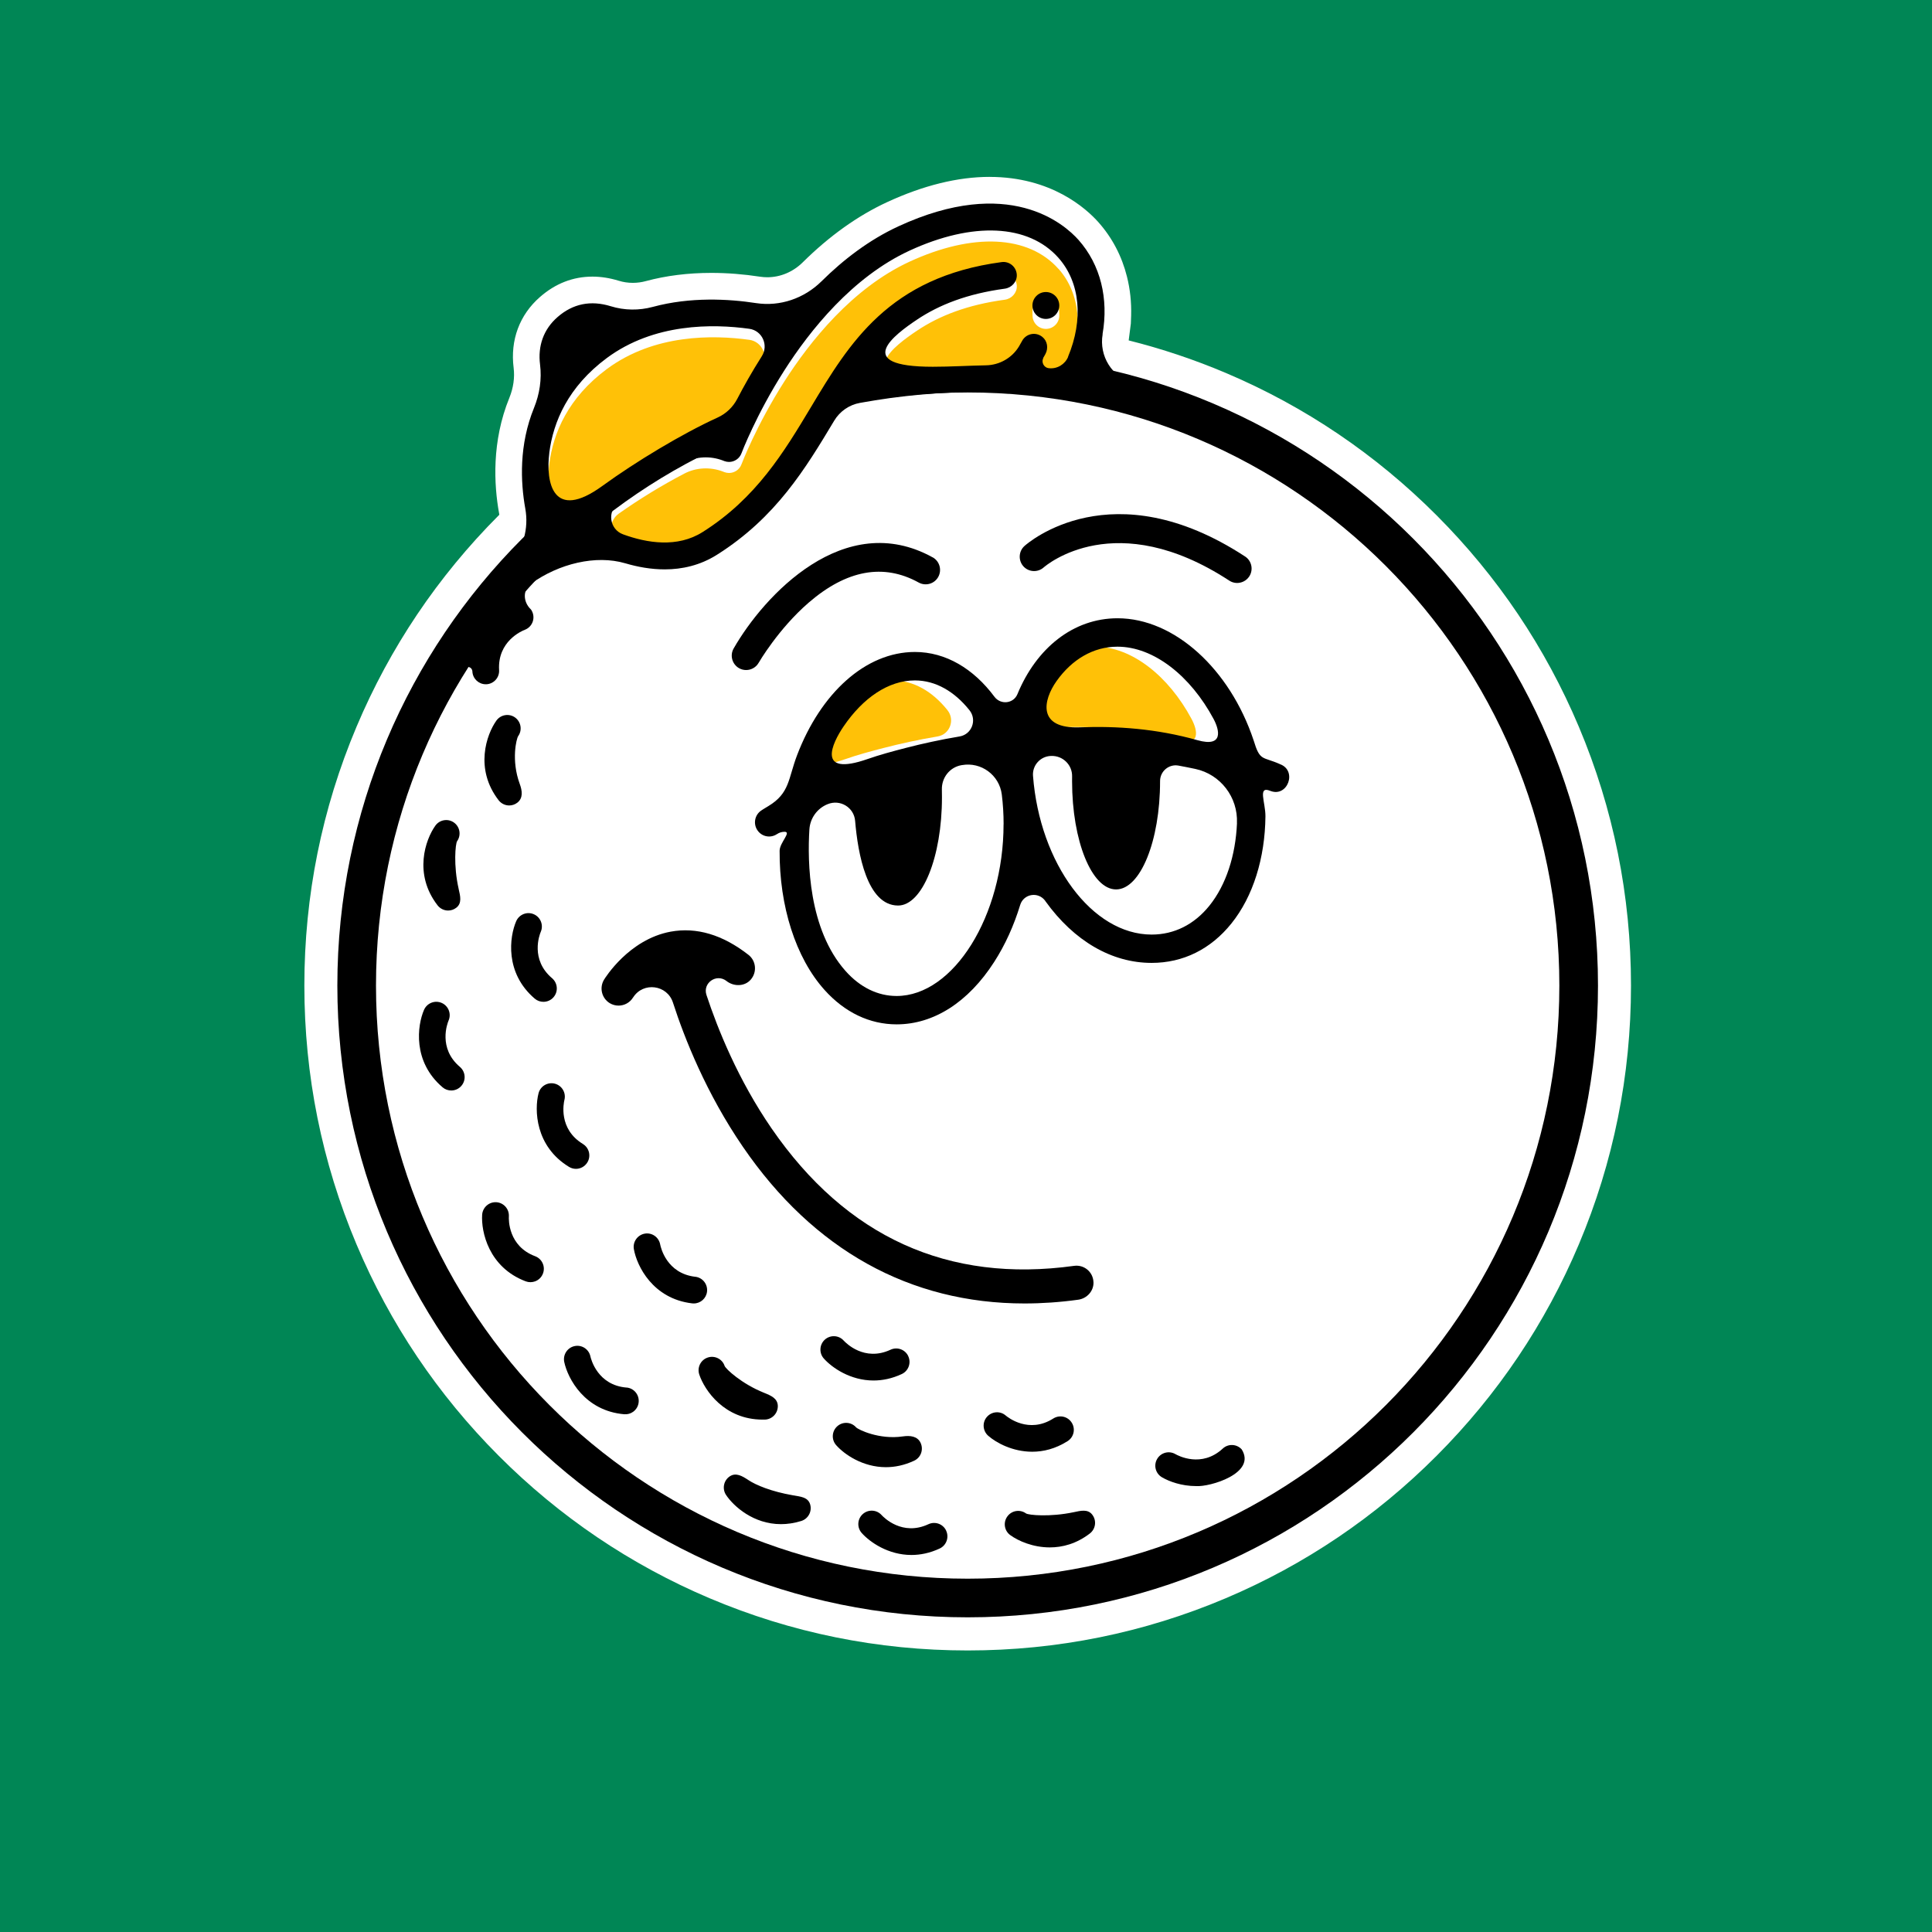 <svg width="400" height="400" viewBox="0 0 400 400" fill="none" xmlns="http://www.w3.org/2000/svg">
<rect width="400" height="400" fill="#008655"/>
<g filter="url(#filter0_d_2579_7681)">
<path d="M200.345 333.943C182.18 333.943 164.557 330.375 147.961 323.338C131.935 316.546 117.545 306.82 105.189 294.432C92.833 282.046 83.13 267.623 76.35 251.559C69.33 234.923 65.77 217.258 65.77 199.051C65.77 180.844 69.33 163.18 76.35 146.544C83.13 130.48 92.829 116.056 105.189 103.671C105.531 103.328 105.873 102.992 106.219 102.655C106.215 102.031 106.16 101.414 106.049 100.813C105.042 95.255 104.566 86.856 108.018 78.394C109.022 75.921 109.39 73.301 109.08 70.821C108.477 66.006 110.088 61.654 113.621 58.57C116.297 56.228 119.341 55.038 122.665 55.038C124.152 55.038 125.703 55.283 127.271 55.767C128.486 56.143 129.744 56.332 131.022 56.332C132.166 56.332 133.317 56.179 134.438 55.878C138.375 54.813 142.697 54.271 147.28 54.271C150.438 54.271 153.701 54.526 156.979 55.032C157.599 55.127 158.234 55.176 158.867 55.176C162.315 55.176 165.61 53.794 168.149 51.288C173.432 46.054 179.048 42.042 184.843 39.363C191.981 36.067 198.731 34.394 204.908 34.394C216.579 34.394 223.105 40.308 225.37 42.849C229.965 48.037 232.038 54.865 231.318 62.285L231.403 62.314L231.021 64.663C230.842 65.695 230.927 66.757 231.259 67.737C238.573 69.462 245.793 71.828 252.742 74.771C268.768 81.567 283.158 91.289 295.514 103.678C307.87 116.063 317.573 130.487 324.352 146.551C331.373 163.186 334.932 180.854 334.932 199.058C334.932 217.262 331.373 234.93 324.352 251.565C317.573 267.629 307.87 282.056 295.514 294.438C283.158 306.823 268.764 316.549 252.742 323.345C236.145 330.382 218.522 333.949 200.358 333.949L200.345 333.943Z" fill="white"/>
<path d="M204.899 37.148C215.472 37.148 221.306 42.438 223.304 44.682C227.877 49.844 229.549 56.848 228.271 64.173L228.294 64.18C227.929 66.287 228.33 68.371 229.308 70.116C236.931 71.831 244.395 74.229 251.657 77.306C267.354 83.961 281.45 93.488 293.555 105.622C305.66 117.755 315.165 131.885 321.804 147.619C328.678 163.911 332.165 181.217 332.165 199.051C332.165 216.886 328.678 234.191 321.804 250.484C315.165 266.218 305.66 280.348 293.555 292.481C281.45 304.615 267.354 314.141 251.657 320.796C235.403 327.686 218.138 331.182 200.345 331.182C182.553 331.182 165.288 327.686 149.034 320.796C133.337 314.141 119.24 304.615 107.135 292.481C95.03 280.348 85.526 266.218 78.887 250.484C72.013 234.191 68.525 216.886 68.525 199.051C68.525 181.217 72.013 163.911 78.887 147.619C85.526 131.885 95.03 117.755 107.135 105.622C107.725 105.03 108.325 104.449 108.924 103.87C109.022 102.691 108.973 101.495 108.758 100.309C107.754 94.775 107.445 87.091 110.567 79.43C111.721 76.591 112.194 73.497 111.812 70.469C111.327 66.594 112.549 63.16 115.427 60.648C117.601 58.747 120.019 57.796 122.659 57.796C123.878 57.796 125.143 57.998 126.456 58.4C127.946 58.861 129.481 59.086 131.016 59.086C132.405 59.086 133.79 58.9 135.146 58.538C139.262 57.423 143.424 57.025 147.27 57.025C150.706 57.025 153.887 57.342 156.553 57.753C157.322 57.871 158.091 57.926 158.857 57.926C163.026 57.926 167.051 56.231 170.073 53.245C174.593 48.769 179.909 44.672 185.988 41.863C193.484 38.4 199.752 37.148 204.895 37.148M204.899 31.621C198.321 31.621 191.183 33.378 183.68 36.844C177.592 39.657 171.712 43.855 166.197 49.315C164.183 51.301 161.576 52.402 158.857 52.402C158.365 52.402 157.866 52.363 157.381 52.291C153.975 51.768 150.572 51.5 147.274 51.5C142.45 51.5 137.887 52.072 133.712 53.202C132.828 53.441 131.922 53.562 131.019 53.562C130.019 53.562 129.031 53.415 128.083 53.121C126.248 52.556 124.426 52.271 122.663 52.271C118.65 52.271 114.997 53.689 111.802 56.486C107.562 60.187 105.62 65.401 106.343 71.161C106.594 73.17 106.291 75.31 105.463 77.349C101.764 86.425 102.266 95.383 103.335 101.299C103.351 101.391 103.367 101.482 103.38 101.574C103.335 101.619 103.286 101.668 103.24 101.714C90.63 114.354 80.731 129.072 73.815 145.466C66.648 162.441 63.014 180.472 63.014 199.051C63.014 217.631 66.648 235.658 73.812 252.637C80.728 269.031 90.63 283.752 103.237 296.389C115.847 309.029 130.531 318.95 146.886 325.886C163.825 333.067 181.809 336.71 200.345 336.71C218.881 336.71 236.866 333.067 253.805 325.886C270.16 318.954 284.843 309.029 297.454 296.389C310.064 283.752 319.962 269.031 326.882 252.637C334.046 235.658 337.68 217.631 337.68 199.051C337.68 180.472 334.046 162.445 326.882 145.466C319.966 129.072 310.064 114.351 297.454 101.714C284.843 89.074 270.16 79.152 253.805 72.22C247.286 69.456 240.533 67.195 233.685 65.48C233.695 65.362 233.708 65.245 233.727 65.13L234.128 62.004L234.19 60.321C234.265 57.564 233.978 54.869 233.326 52.275C232.261 48.021 230.276 44.234 227.424 41.017C224.901 38.184 217.682 31.627 204.895 31.627L204.899 31.621Z" fill="white"/>
<path d="M200.346 325.85C270.21 325.85 326.846 269.081 326.846 199.051C326.846 129.022 270.21 72.252 200.346 72.252C130.481 72.252 73.845 129.022 73.845 199.051C73.845 269.081 130.481 325.85 200.346 325.85Z" fill="white" stroke="black" stroke-width="8" stroke-miterlimit="10"/>
<path d="M164.232 71.201L155.148 87.3L154.043 87.539C154.043 87.539 159.323 74.229 163.218 70.42L164.232 71.201Z" fill="white"/>
<path d="M185.681 66.61C185.681 66.61 182.086 66.797 183.719 69.051C183.719 69.051 186.979 69.391 185.681 66.61Z" fill="white"/>
<path d="M246.702 143.859C247.918 146.142 248.817 149.778 243.355 148.246C234.923 145.868 226.641 145.286 219.021 145.584C210.152 145.94 211.361 139.971 214.2 135.995C217.362 131.558 221.771 128.889 226.794 128.889C234.31 128.889 241.937 134.956 246.702 143.859Z" fill="#FFC107"/>
<path d="M196.164 142.036C197.774 144.045 196.663 147.037 194.137 147.472C190.121 148.148 186.396 148.965 183.009 149.844C180.226 150.562 177.553 151.278 175.099 152.144C164.356 155.901 167.736 148.877 170.119 145.384C174.124 139.504 179.372 135.874 184.86 135.874C189.156 135.874 193.067 138.158 196.167 142.036H196.164Z" fill="#FFC107"/>
<path d="M265.003 153.212C268.647 154.525 266.597 160.174 262.992 158.737C260.33 157.649 262.011 161.125 261.995 163.996C261.914 172.612 259.459 180.596 254.945 186.202C250.656 191.534 244.942 194.357 238.427 194.357C230.171 194.357 222.375 189.832 216.453 181.596C216.446 181.573 216.43 181.557 216.42 181.531C214.989 179.531 211.929 180.021 211.215 182.37C209.911 186.643 208.109 190.629 205.84 194.154C200.488 202.495 193.311 207.082 185.642 207.082C180.059 207.082 174.893 204.615 170.714 199.96C164.727 193.298 161.347 182.602 161.412 171.141C161.419 169.456 163.932 167.214 162.436 167.214C161.905 167.214 161.357 167.358 160.858 167.698C160.36 168.028 159.796 168.191 159.242 168.191C158.283 168.191 157.358 167.724 156.804 166.878C155.901 165.522 156.272 163.699 157.615 162.804C157.713 162.732 158.202 162.415 159.072 161.899C163.537 159.214 163.169 156.221 165.033 151.34C169.909 138.55 179.172 129.984 189.423 129.984C195.828 129.984 201.58 133.47 205.879 139.242C207.16 140.977 209.83 140.703 210.651 138.71C214.569 129.193 222.205 123.005 231.37 123.005C243.176 123.005 254.642 133.564 259.541 148.259C260.884 152.712 261.343 151.566 265.02 153.212H265.003ZM256.096 165.418C256.33 160.063 252.699 155.313 247.478 154.199C246.311 153.957 245.144 153.715 243.987 153.506C241.999 153.143 240.18 154.692 240.18 156.708V156.747C240.18 169.119 236.1 179.146 231.071 179.146C226.041 179.146 221.961 169.119 221.961 156.747C221.961 156.417 221.967 156.077 221.967 155.754C222.023 153.366 220.051 151.438 217.672 151.51H217.584C215.403 151.582 213.705 153.454 213.874 155.633C215.266 173.781 226.113 188.493 238.433 188.493C243.107 188.493 247.243 186.421 250.392 182.517C253.844 178.228 255.815 172.128 256.105 165.418H256.099H256.096ZM247.915 148.246C253.377 149.778 252.478 146.142 251.262 143.859C246.497 134.953 238.88 128.889 231.354 128.889C226.332 128.889 221.915 131.558 218.76 135.995C215.928 139.971 214.712 145.933 223.581 145.584C231.201 145.286 239.489 145.865 247.915 148.246ZM207.786 165.65C207.786 163.529 207.656 161.465 207.408 159.478C206.899 155.47 203.135 152.702 199.168 153.405C199.136 153.405 199.097 153.411 199.054 153.421C196.633 153.849 194.934 156.009 195.006 158.485C195.013 159.008 195.022 159.55 195.022 160.083C195.022 172.455 190.942 182.514 185.913 182.481C179.524 182.442 177.618 171.769 177.044 164.954C176.819 162.164 173.938 160.429 171.357 161.494C171.334 161.51 171.301 161.517 171.269 161.527C169.153 162.415 167.719 164.431 167.576 166.728C167.159 173.405 167.357 187.375 175.066 196.039C178.084 199.434 181.754 201.208 185.632 201.208C197.428 201.208 207.776 184.592 207.776 165.64L207.783 165.646L207.786 165.65ZM198.686 147.472C201.212 147.037 202.33 144.045 200.713 142.036C197.617 138.158 193.706 135.874 189.407 135.874C183.918 135.874 178.674 139.504 174.665 145.384C172.282 148.877 168.902 155.894 179.645 152.144C182.106 151.281 184.772 150.563 187.555 149.844C190.942 148.965 194.661 148.152 198.683 147.472H198.686Z" fill="black"/>
<path d="M257.067 295.056C260.235 300.044 250.435 302.9 247.625 302.678C244.656 302.678 242.065 301.74 240.552 300.842C239.239 300.064 238.799 298.368 239.581 297.049C240.357 295.732 242.042 295.291 243.365 296.065C243.919 296.379 248.766 298.966 253.163 294.909C254.287 293.867 256.028 293.942 257.074 295.069L257.067 295.052V295.056Z" fill="black"/>
<path d="M257.774 110.208C259.156 111.11 259.541 112.962 258.648 114.338C258.045 115.262 257.008 115.752 255.965 115.694C255.466 115.664 254.968 115.514 254.511 115.213C230.979 99.823 216.664 111.976 216.068 112.492C214.832 113.577 212.955 113.459 211.866 112.231C210.791 111.012 210.892 109.127 212.108 108.042C212.834 107.386 230.265 92.23 257.768 110.208H257.777H257.774Z" fill="black"/>
<path d="M226.153 308.617C227.088 309.836 226.844 311.57 225.628 312.501C222.841 314.635 219.96 315.373 217.349 315.373C213.832 315.373 210.795 314.017 209.168 312.831C207.93 311.94 207.656 310.198 208.562 308.963C209.452 307.722 211.183 307.447 212.415 308.333C212.939 308.699 217.382 309.117 222.281 308.088C223.777 307.768 225.227 307.395 226.156 308.614V308.62L226.153 308.617Z" fill="black"/>
<path d="M221.889 289.544C222.711 290.838 222.33 292.553 221.032 293.373C218.51 294.971 216.01 295.565 213.709 295.565C209.674 295.565 206.287 293.739 204.602 292.262C203.455 291.256 203.324 289.505 204.328 288.355C205.332 287.205 207.063 287.068 208.217 288.064C208.702 288.476 213.018 291.893 218.07 288.688C219.37 287.865 221.071 288.247 221.889 289.547V289.541V289.544Z" fill="black"/>
<path d="M226.394 260.432C226.482 262.265 225.057 263.836 223.239 264.091C219.445 264.614 215.736 264.868 212.118 264.868C188.442 264.868 168.443 253.806 153.809 232.434C146.24 221.391 141.739 210.032 139.327 202.57C138.138 198.881 133.19 198.231 131.101 201.482C131.081 201.502 131.081 201.511 131.072 201.511C130.403 202.599 129.253 203.2 128.06 203.2C127.441 203.2 126.812 203.037 126.232 202.688C124.576 201.658 124.054 199.515 125.052 197.846C125.263 197.506 130.182 189.502 138.845 187.891C144.197 186.911 149.607 188.512 154.953 192.684C156.55 193.925 156.781 196.274 155.429 197.826C154.18 199.254 151.974 199.29 150.461 198.146C150.442 198.127 150.422 198.107 150.383 198.078C148.3 196.506 145.435 198.535 146.27 201.008C148.594 208.062 152.834 218.578 159.734 228.611C175.232 251.121 196.313 260.696 222.391 257.08C224.435 256.799 226.302 258.321 226.39 260.438H226.4L226.394 260.432Z" fill="black"/>
<path d="M190.603 293.739C191.248 295.131 190.655 296.777 189.266 297.424C187.207 298.385 185.241 298.764 183.416 298.764C178.615 298.764 174.808 296.114 173.123 294.21C172.106 293.066 172.204 291.308 173.351 290.289C174.482 289.276 176.229 289.374 177.24 290.511C177.673 290.982 182.024 293.115 186.926 292.393C188.439 292.171 189.957 292.341 190.603 293.733V293.739Z" fill="black"/>
<path d="M193.089 110.381C194.53 111.175 195.051 112.995 194.259 114.439C193.467 115.883 191.652 116.399 190.211 115.612C182.933 111.587 175.274 112.989 167.422 119.774C161.125 125.223 157.113 132.159 157.071 132.225C156.523 133.185 155.516 133.724 154.479 133.724C153.981 133.724 153.466 133.6 153 133.332C151.575 132.512 151.077 130.686 151.895 129.258C158.159 118.317 174.814 100.286 193.089 110.391V110.381Z" fill="black"/>
<path d="M188.047 275.793C188.693 277.185 188.087 278.832 186.711 279.478C184.651 280.439 182.676 280.818 180.854 280.818C176.053 280.818 172.256 278.168 170.561 276.264C169.544 275.12 169.649 273.363 170.789 272.343C171.93 271.331 173.677 271.429 174.687 272.565C175.121 273.029 178.947 276.973 184.374 274.447C185.766 273.8 187.405 274.395 188.051 275.787V275.793H188.047Z" fill="black"/>
<path d="M195.893 311.917C196.538 313.308 195.932 314.955 194.557 315.602C192.497 316.562 190.522 316.941 188.7 316.941C183.899 316.941 180.102 314.292 178.407 312.387C177.39 311.244 177.494 309.486 178.635 308.467C179.776 307.454 181.523 307.552 182.533 308.689C182.967 309.153 186.793 313.096 192.22 310.571C193.612 309.924 195.251 310.518 195.896 311.91V311.917H195.893Z" fill="black"/>
<path d="M167.723 306.431C168.172 307.901 167.351 309.447 165.891 309.904C164.411 310.362 163.013 310.558 161.69 310.558C156.009 310.558 151.912 306.889 150.324 304.52C149.474 303.239 149.816 301.521 151.084 300.668C152.345 299.822 153.642 300.57 154.913 301.413C156.478 302.465 159.675 303.811 164.258 304.605C165.76 304.863 167.266 304.971 167.723 306.431Z" fill="black"/>
<path d="M161.038 286.058C161.077 287.587 159.884 288.868 158.349 288.914H157.886C149.979 288.914 145.862 282.843 144.774 279.57C144.294 278.116 145.077 276.538 146.537 276.061C147.971 275.581 149.539 276.358 150.024 277.796C150.236 278.397 153.525 281.497 158.189 283.363C159.617 283.935 160.992 284.519 161.038 286.058Z" fill="black"/>
<path d="M143.952 259.338C145.471 259.514 146.556 260.883 146.383 262.415C146.217 263.83 145.024 264.865 143.642 264.865C143.535 264.865 143.43 264.859 143.306 264.849C135.155 263.898 131.843 257.09 131.237 253.627C130.97 252.121 131.98 250.687 133.486 250.412C134.982 250.144 136.41 251.15 136.684 252.65C136.804 253.274 138.013 258.651 143.952 259.344V259.338Z" fill="black"/>
<path d="M120.684 231.852C121.991 232.643 122.402 234.358 121.61 235.658C121.085 236.517 120.182 236.998 119.247 236.998C118.761 236.998 118.266 236.867 117.813 236.593C110.796 232.323 110.62 224.759 111.5 221.349C111.881 219.865 113.39 218.98 114.873 219.362C116.346 219.751 117.236 221.251 116.855 222.734C116.701 223.358 115.57 228.742 120.691 231.849H120.684V231.852Z" fill="black"/>
<path d="M114.306 197.535C115.469 198.532 115.613 200.276 114.619 201.443C114.071 202.09 113.295 202.416 112.513 202.416C111.874 202.416 111.236 202.204 110.721 201.763C104.469 196.441 105.473 188.933 106.878 185.712C107.5 184.311 109.127 183.67 110.532 184.288C111.923 184.895 112.569 186.526 111.959 187.927C111.708 188.512 109.74 193.661 114.306 197.535Z" fill="black"/>
<path d="M95.222 215.893C96.385 216.889 96.529 218.634 95.535 219.8C94.987 220.447 94.212 220.774 93.429 220.774C92.79 220.774 92.152 220.561 91.637 220.12C85.385 214.798 86.389 207.291 87.794 204.07C88.416 202.668 90.043 202.028 91.448 202.645C92.839 203.253 93.485 204.883 92.875 206.285C92.624 206.869 90.656 212.018 95.222 215.893Z" fill="black"/>
<path d="M110.802 255.09C112.229 255.629 112.96 257.23 112.418 258.661C112.122 259.452 111.506 260.033 110.763 260.298C110.163 260.51 109.495 260.527 108.856 260.291C101.167 257.397 99.59 249.997 99.825 246.488C99.939 244.959 101.252 243.809 102.781 243.907C104.293 244.015 105.447 245.322 105.356 246.848C105.316 247.488 105.202 252.993 110.808 255.094H110.802V255.09Z" fill="black"/>
<path d="M129.709 282.272C131.235 282.403 132.359 283.742 132.232 285.271C132.164 286.117 131.724 286.839 131.085 287.297C130.57 287.669 129.921 287.858 129.247 287.806C121.066 287.107 117.542 280.413 116.819 276.973C116.516 275.473 117.471 274.003 118.97 273.693C120.459 273.379 121.916 274.333 122.236 275.826C122.373 276.45 123.755 281.782 129.709 282.282V282.275V282.272Z" fill="black"/>
<path d="M107.604 157.293C108.136 158.723 108.325 160.239 107.119 161.177C106.617 161.572 106.017 161.762 105.424 161.762C104.596 161.762 103.785 161.389 103.237 160.687C98.208 154.176 100.731 147.05 102.774 144.189C103.664 142.947 105.395 142.66 106.633 143.542C107.872 144.434 108.168 146.162 107.285 147.403C106.92 147.936 105.805 152.399 107.604 157.293Z" fill="black"/>
<path d="M94.959 179.047C95.301 180.54 95.679 182.001 94.466 182.938C93.965 183.327 93.365 183.517 92.781 183.517C91.954 183.517 91.142 183.144 90.594 182.442C85.565 175.941 88.088 168.805 90.132 165.95C91.012 164.702 92.752 164.411 93.991 165.303C95.229 166.185 95.516 167.913 94.642 169.155C94.284 169.687 93.854 174.15 94.962 179.044L94.959 179.047Z" fill="black"/>
<path d="M219.164 50.667C223.698 55.777 224.353 63.49 221.146 71.164C220.494 72.726 218.897 73.693 217.218 73.523C217.195 73.523 217.179 73.517 217.156 73.517C216.094 73.409 214.278 72.236 214.803 71.298C214.956 71.047 215.217 70.576 215.347 70.325C215.986 69.129 216.853 67.865 215.807 67.035C214.402 65.901 212.404 66.372 211.606 67.888C211.407 68.26 211.202 68.632 210.977 68.998C209.533 71.396 206.929 72.873 204.132 72.919C200.433 72.987 196.773 73.216 193.132 73.216C176.177 73.216 185.339 66.486 189.843 63.471C194.485 60.364 200.289 58.103 208.037 57.051C209.448 56.861 210.573 55.636 210.52 54.202C210.452 52.536 208.985 51.33 207.382 51.546C184.038 54.676 175.835 68.342 167.911 81.56C162.344 90.835 156.592 100.427 145.458 107.448C140.262 110.728 133.995 109.741 128.982 107.905C126.172 106.869 125.664 103.076 128.108 101.342C132.424 98.297 136.944 95.533 141.638 93.073C144.121 91.763 147.068 91.635 149.698 92.638L149.965 92.746C150.285 92.861 150.617 92.923 150.937 92.923C152.055 92.923 153.111 92.237 153.518 91.126C153.547 91.041 156.556 83.115 162.39 73.977C167.683 65.686 176.49 54.646 188.285 49.187C201.404 43.127 212.942 43.676 219.141 50.664H219.164V50.667ZM216.641 63.092C218.167 63.039 219.369 61.759 219.314 60.236L219.291 59.468C219.239 57.94 217.978 56.721 216.443 56.789C214.917 56.829 213.708 58.116 213.754 59.645L213.776 60.413C213.829 61.912 215.061 63.092 216.54 63.092H216.638H216.641Z" fill="#FFC107"/>
<path d="M155.142 65.352C157.808 65.735 159.167 68.763 157.71 71.04C157.704 71.057 157.694 71.07 157.681 71.093C155.677 74.245 153.998 77.238 152.636 79.858C151.746 81.563 150.312 82.935 148.565 83.726C141.257 87.052 131.593 92.877 124.713 97.882C114.436 105.36 112.953 97.121 113.723 91.067C114.55 84.579 117.634 77.355 125.642 71.406C135.42 64.157 147.603 64.31 155.152 65.359L155.145 65.352H155.142Z" fill="#FFC107"/>
<path d="M228.271 64.173C229.549 56.849 227.877 49.844 223.304 44.682C220.335 41.347 208.895 31.281 185.991 41.866C179.916 44.676 174.597 48.773 170.076 53.248C166.497 56.78 161.514 58.508 156.553 57.757C150.908 56.888 142.942 56.43 135.146 58.541C132.291 59.309 129.289 59.279 126.457 58.404C122.301 57.123 118.602 57.871 115.427 60.651C112.549 63.164 111.324 66.597 111.812 70.472C112.194 73.504 111.721 76.594 110.567 79.433C107.445 87.094 107.758 94.775 108.758 100.313C109.502 104.403 108.325 108.634 105.574 111.757C100.431 117.589 96.125 123.512 92.501 129.383C93.541 130.853 94.681 132.267 95.842 133.685C95.871 133.64 95.894 133.594 95.927 133.548C96.451 132.702 97.749 133.022 97.804 134.018V134.058C97.895 135.534 99.117 136.668 100.568 136.668H100.734C102.253 136.577 103.423 135.266 103.332 133.738C102.983 127.759 108.048 125.629 108.641 125.4C110.268 124.799 110.994 122.819 109.977 121.251C109.948 121.212 109.909 121.166 109.87 121.13C108.283 119.591 108.191 117.095 109.984 115.815C115.743 111.695 123.354 109.83 129.468 111.626C132.02 112.381 134.794 112.884 137.626 112.884C141.234 112.884 144.957 112.054 148.434 109.862C160.686 102.133 166.787 91.969 172.69 82.138L172.706 82.109C173.87 80.168 175.806 78.819 178.032 78.417C186.242 76.911 194.752 76.124 203.448 76.124C205.349 76.124 207.255 76.163 209.175 76.238C217.105 76.542 224.891 77.64 232.466 79.482C233.317 77.8 234.076 76.088 234.663 74.298C230.243 73.125 227.509 68.708 228.291 64.186L228.268 64.18L228.271 64.173ZM113.719 88.784C114.547 82.295 117.63 75.072 125.639 69.123C135.416 61.873 147.6 62.027 155.148 63.075C157.815 63.458 159.174 66.486 157.717 68.763C157.71 68.78 157.7 68.793 157.687 68.816C155.683 71.968 154.004 74.961 152.642 77.581C151.752 79.286 150.318 80.659 148.571 81.449C141.264 84.775 131.6 90.6 124.719 95.605C114.443 103.083 112.96 94.844 113.729 88.79L113.722 88.784H113.719ZM221.146 68.878C220.495 70.43 218.898 71.406 217.219 71.236C217.196 71.236 217.18 71.23 217.157 71.23C216.094 71.122 215.518 69.966 216.039 69.028C216.192 68.776 216.319 68.535 216.45 68.283C217.089 67.087 216.854 65.581 215.804 64.751C214.4 63.618 212.402 64.088 211.603 65.604C211.404 65.977 211.199 66.349 210.974 66.715C209.53 69.113 206.926 70.59 204.13 70.635C200.43 70.704 196.77 70.933 193.129 70.933C176.174 70.933 185.336 64.203 189.841 61.187C194.482 58.08 200.287 55.819 208.034 54.767C209.445 54.578 210.57 53.353 210.518 51.919C210.449 50.252 208.983 49.047 207.379 49.263C184.036 52.392 175.832 66.058 167.909 79.276C162.342 88.552 156.589 98.144 145.455 105.164C140.26 108.444 133.992 107.458 128.979 105.622C126.17 104.586 125.661 100.793 128.106 99.058C132.421 96.013 136.942 93.249 141.635 90.79C144.119 89.479 147.065 89.352 149.696 90.355L149.963 90.463C150.282 90.577 150.615 90.639 150.934 90.639C152.052 90.639 153.108 89.953 153.516 88.842C153.545 88.757 156.553 80.832 162.387 71.694C167.681 63.402 176.487 52.363 188.283 46.904C201.401 40.843 212.939 41.392 219.139 48.38C223.672 53.49 224.328 61.203 221.12 68.878H221.143H221.146Z" fill="black"/>
<path d="M216.534 61.033C218.07 61.033 219.314 59.786 219.314 58.247C219.314 56.708 218.07 55.46 216.534 55.46C214.999 55.46 213.754 56.708 213.754 58.247C213.754 59.786 214.999 61.033 216.534 61.033Z" fill="black"/>
</g>
<defs>
<filter id="filter0_d_2579_7681" x="43.431" y="31.621" width="313.139" height="314.138" filterUnits="userSpaceOnUse" color-interpolation-filters="sRGB">
<feFlood flood-opacity="0" result="BackgroundImageFix"/>
<feColorMatrix in="SourceAlpha" type="matrix" values="0 0 0 0 0 0 0 0 0 0 0 0 0 0 0 0 0 0 127 0" result="hardAlpha"/>
<feOffset dy="5"/>
<feGaussianBlur stdDeviation="2"/>
<feComposite in2="hardAlpha" operator="out"/>
<feColorMatrix type="matrix" values="0 0 0 0 0.129 0 0 0 0 0.129 0 0 0 0 0.129 0 0 0 0.24 0"/>
<feBlend mode="normal" in2="BackgroundImageFix" result="effect1_dropShadow_2579_7681"/>
<feBlend mode="normal" in="SourceGraphic" in2="effect1_dropShadow_2579_7681" result="shape"/>
</filter>
</defs>
</svg>
